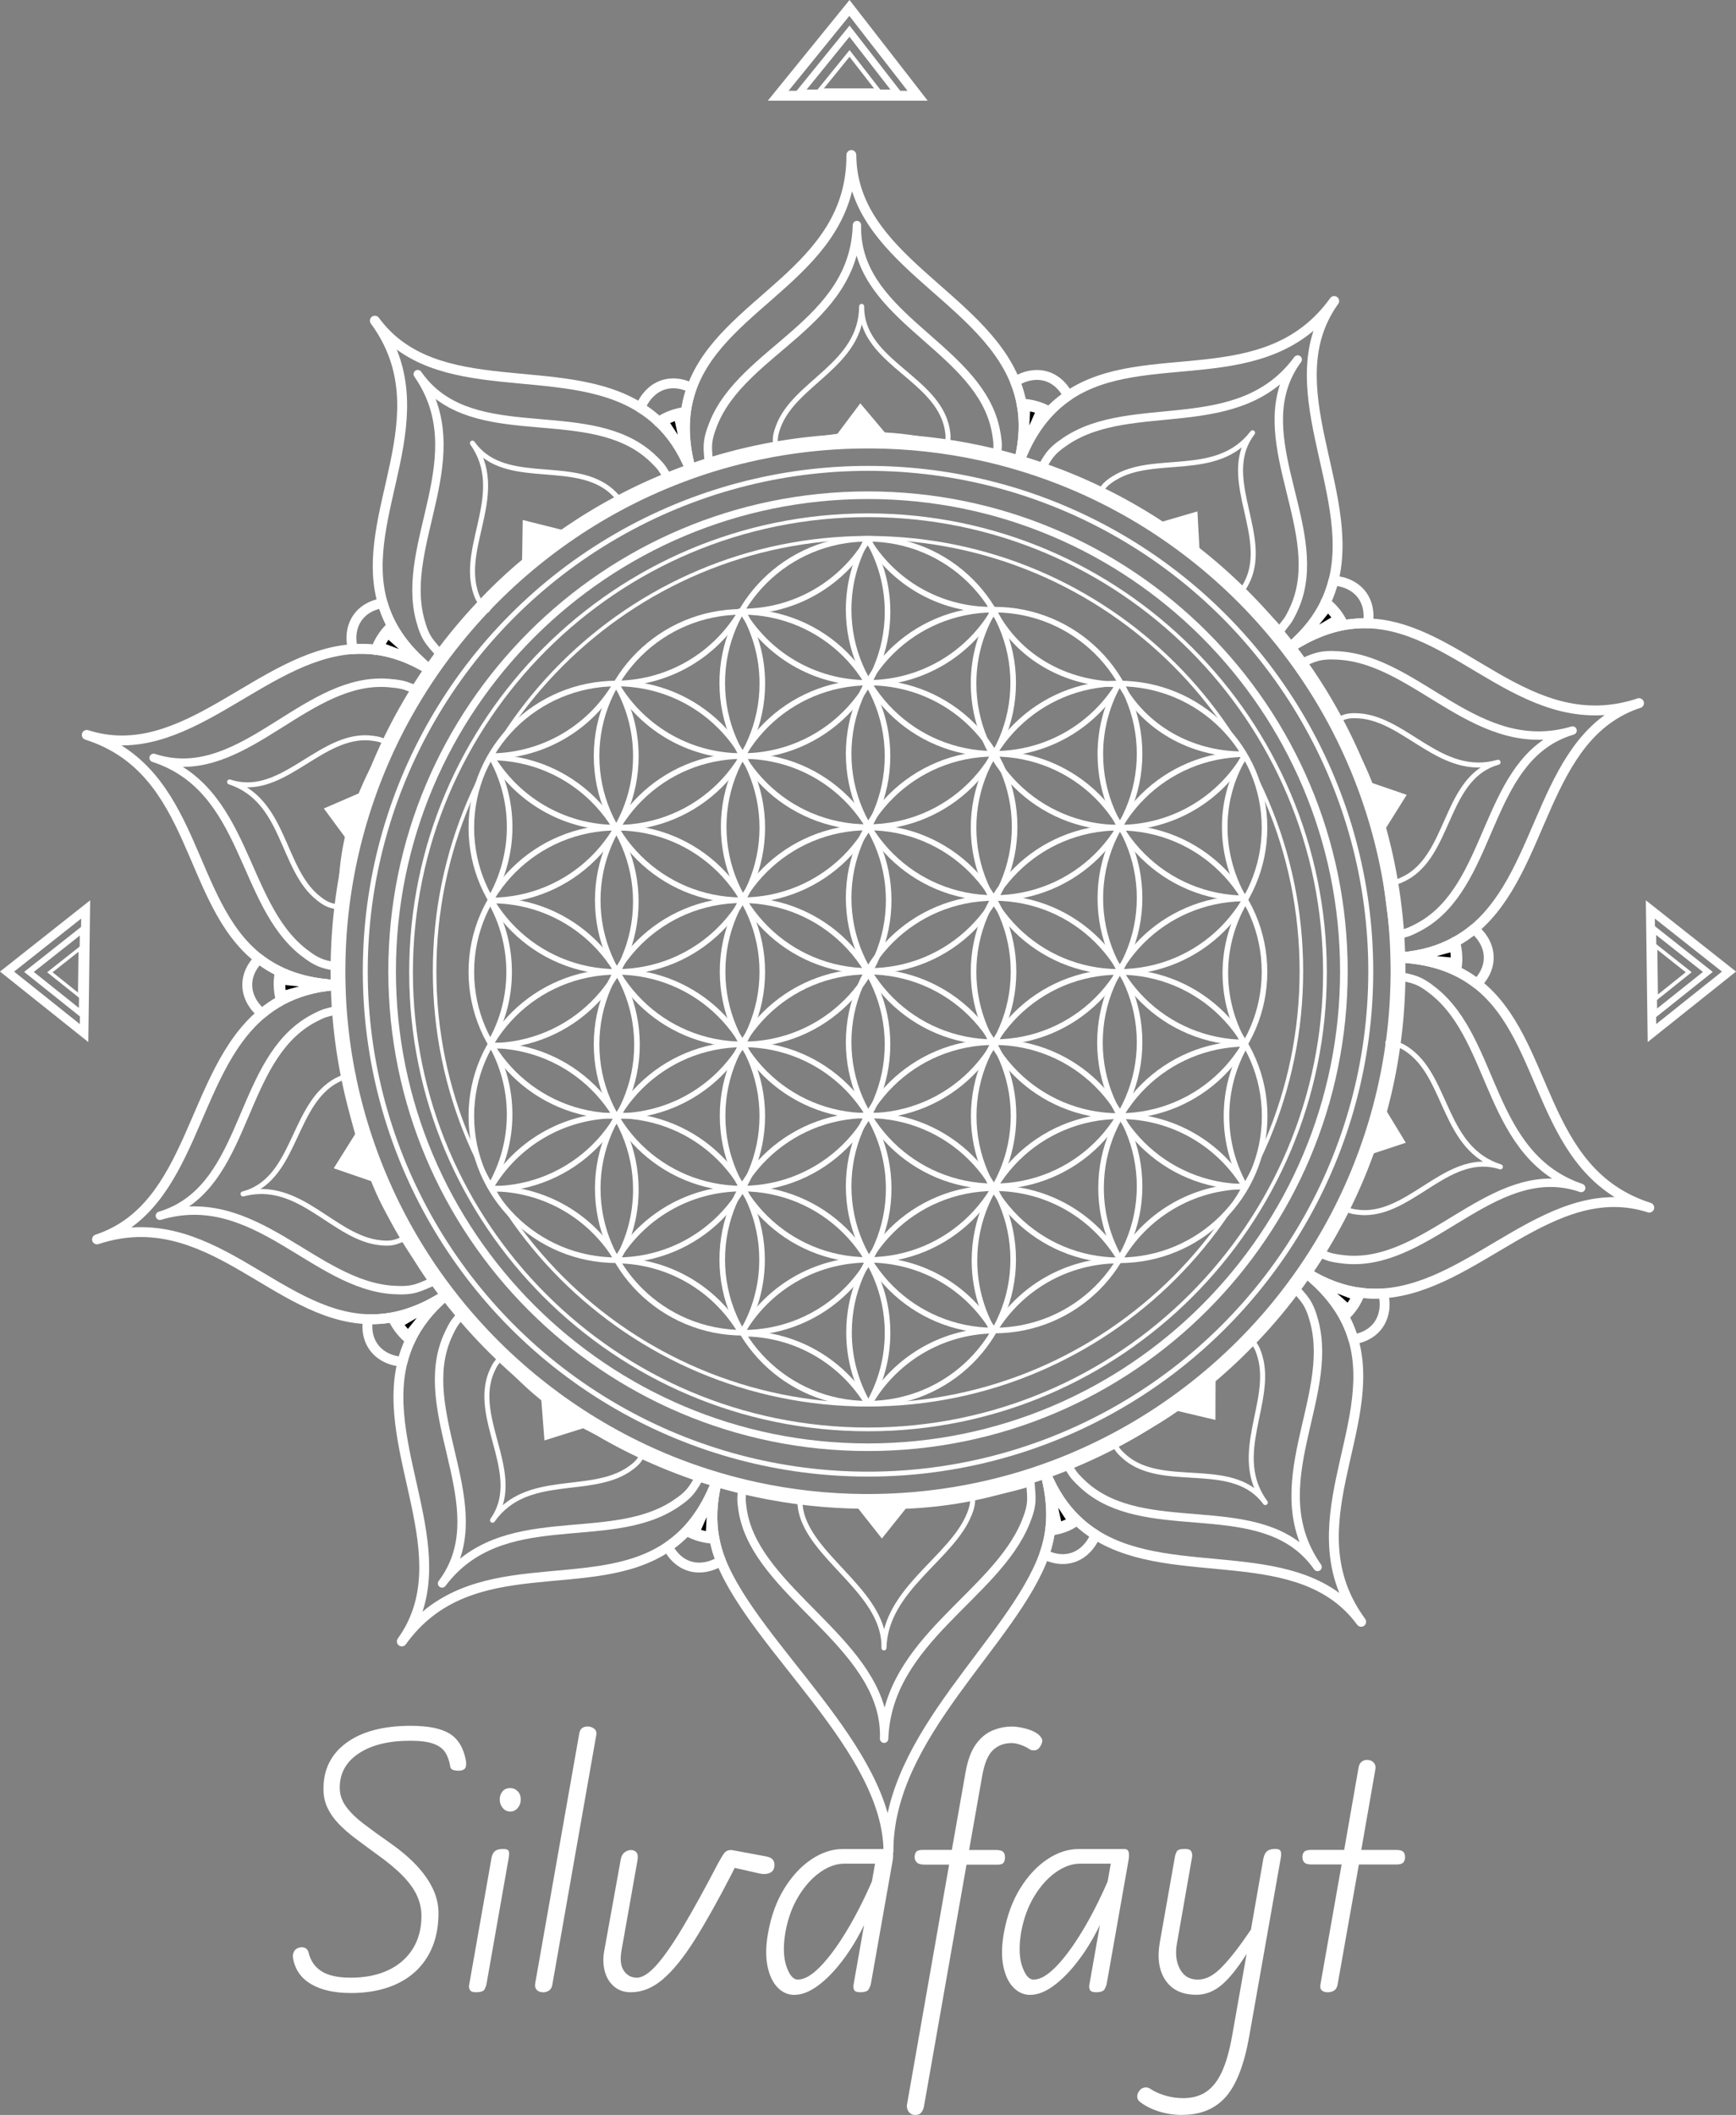 <?xml version="1.0" encoding="UTF-8"?>
<svg id="Layer_2" xmlns="http://www.w3.org/2000/svg" viewBox="0 0 460.39 560.74">
  <rect x="0" y="0" width="460.39" height="560.74" fill="#808080" stroke="none"/>
  <defs>
    <style>
      .cls-1, .cls-2 {
        fill: #ffff;
      }

      .cls-3, .cls-4, .cls-5, .cls-6, .cls-7, .cls-8, .cls-9, .cls-10, .cls-11, .cls-12, .cls-13, .cls-14, .cls-15, .cls-16, .cls-17, .cls-18, .cls-19, .cls-20, .cls-2 {
        stroke: #ffff;
      }

      .cls-3, .cls-11 {
        stroke-width: 2.62px;
      }

      .cls-3, .cls-11, .cls-12, .cls-18, .cls-20 {
        stroke-linejoin: round;
      }

      .cls-4 {
        stroke-width: .98px;
      }

      .cls-4, .cls-5, .cls-6, .cls-7, .cls-8, .cls-9, .cls-10, .cls-11, .cls-12, .cls-13, .cls-14, .cls-15, .cls-16, .cls-17, .cls-18, .cls-19, .cls-20 {
        fill: none;
      }

      .cls-4, .cls-5, .cls-6, .cls-7, .cls-9, .cls-10, .cls-15, .cls-17, .cls-19, .cls-2 {
        stroke-miterlimit: 10;
      }

      .cls-5, .cls-2 {
        stroke-width: .9px;
      }

      .cls-6 {
        stroke-width: 1.31px;
      }

      .cls-7 {
        stroke-width: 1.11px;
      }

      .cls-8 {
        stroke-width: 2.02px;
      }

      .cls-9 {
        stroke-width: 1.59px;
      }

      .cls-10 {
        stroke-width: 1.62px;
      }

      .cls-12, .cls-19 {
        stroke-width: 2.62px;
      }

      .cls-13 {
        stroke-width: .99px;
      }

      .cls-14 {
        stroke-width: 1.48px;
      }

      .cls-15 {
        stroke-width: 2.32px;
      }

      .cls-16 {
        stroke-width: .94px;
      }

      .cls-17 {
        stroke-width: 1.85px;
      }

      .cls-18 {
        stroke-width: 2.23px;
      }

      .cls-20 {
        stroke-width: 1.33px;
      }
    </style>
  </defs>
  <g id="Logo_1">
    <g>
      <g>
        <path class="cls-1" d="M92.99,528.41c-4.33,0-7.83-.79-10.51-2.37-2.68-1.58-4.28-3.9-4.78-6.96-.1-.46-.03-.97.21-1.54.24-.57.71-.96,1.42-1.16.58-.15,1.11-.13,1.57.08.47.2.78.61.93,1.21.51,2.18,1.65,3.83,3.43,4.97s4.36,1.71,7.72,1.71c3.85,0,7.17-.66,9.98-1.99,2.81-1.33,4.98-3.22,6.51-5.67,1.53-2.45,2.3-5.36,2.3-8.73,0-1.82-.39-3.59-1.16-5.31-.77-1.72-2.04-3.49-3.81-5.31s-4.14-3.78-7.1-5.88c-1.95-1.42-3.77-2.76-5.46-4.04-1.7-1.28-3.18-2.57-4.44-3.89-1.26-1.31-2.25-2.73-2.96-4.23s-1.06-3.18-1.06-5.03c0-5.19,2.05-9.26,6.15-12.24,4.1-2.97,9.76-4.46,17-4.46,4.6,0,8.04.69,10.3,2.07,2.26,1.38,3.71,3.78,4.34,7.19.08.53.07,1.04-.02,1.54-.09.49-.45.83-1.08,1.01-.61.13-1.26.12-1.95-.02-.7-.14-1.07-.49-1.12-1.04-.23-1.44-.66-2.67-1.31-3.68-.64-1.01-1.69-1.78-3.13-2.31-1.44-.53-3.49-.8-6.15-.8-5.72,0-10.26,1.11-13.64,3.34-3.38,2.23-5.07,5.26-5.07,9.11,0,1.8.55,3.45,1.65,4.97,1.1,1.52,2.66,3.05,4.67,4.59,2.01,1.54,4.38,3.26,7.12,5.16,2.6,1.82,4.86,3.73,6.77,5.73,1.91,2,3.38,4.07,4.42,6.2,1.04,2.14,1.56,4.35,1.56,6.62,0,3.29-.53,6.24-1.59,8.86s-2.6,4.84-4.61,6.68c-2.01,1.83-4.46,3.23-7.34,4.19-2.88.96-6.14,1.44-9.75,1.44Z"/>
        <path class="cls-1" d="M126.34,528.22c-.94,0-1.51-.21-1.73-.65-.22-.43-.29-.82-.21-1.18l5.92-33.62c.1-.61.27-1.1.51-1.48s.58-.65,1.01-.82c.43-.17.99-.25,1.67-.25.73,0,1.19.17,1.37.51.18.34.19.94.04,1.8l-5.92,33.62c-.05.28-.2.69-.46,1.23-.25.54-.99.82-2.2.82ZM135.3,480.3c-.78,0-1.44-.32-1.97-.95-.53-.63-.8-1.38-.8-2.24s.25-1.58.74-2.16,1.17-.87,2.03-.87c.76,0,1.42.27,1.97.82.56.54.83,1.28.83,2.22,0,.86-.27,1.61-.8,2.24-.53.63-1.2.95-2.01.95Z"/>
        <path class="cls-1" d="M144.06,528.22c-.43,0-.82-.08-1.18-.25-.36-.16-.62-.42-.8-.76-.18-.34-.23-.78-.15-1.31l11.69-66.29c.13-.71.39-1.2.78-1.46.39-.27.85-.4,1.38-.4.71,0,1.31.2,1.8.59s.68.96.55,1.69l-11.65,66.18c-.13.73-.43,1.25-.91,1.56s-.99.46-1.52.46Z"/>
        <path class="cls-1" d="M167.36,528.22c-1.82,0-3.33-.51-4.52-1.54-1.19-1.02-2.01-2.37-2.45-4.02-.44-1.66-.5-3.42-.17-5.29l4.4-24.36c.15-.86.5-1.49,1.04-1.9.54-.4,1.11-.61,1.69-.61s1.09.21,1.44.63c.35.42.44,1.12.27,2.11l-4.25,23.98c-.4,2.33-.19,4.1.65,5.31.83,1.21,1.99,1.82,3.45,1.82s3.29-1.16,5.33-3.49,4.39-5.74,7.06-10.25c2.67-4.5,5.7-10,9.09-16.51.66-1.21,1.2-2.12,1.63-2.71.43-.59,1.06-.89,1.9-.89.1,0,.42.05.95.15.53.1,1.45.27,2.75.51,1.3.24,3.16.59,5.56,1.04.86.18,1.44.46,1.75.83.3.38.46.83.46,1.37,0,1.06-.39,1.78-1.18,2.14-.78.37-1.73.42-2.85.17l-6.53-1.48-.64,1.33c-3.67,7.13-6.98,13.04-9.92,17.72-2.95,4.68-5.77,8.17-8.46,10.47-2.69,2.3-5.51,3.45-8.44,3.45Z"/>
        <path class="cls-1" d="M210.69,528.91c-1.72,0-3.22-.66-4.5-1.99-1.28-1.33-2.16-3.22-2.66-5.69-.49-2.47-.44-5.39.17-8.79.83-4.58,2.29-8.52,4.36-11.84,2.07-3.31,4.47-5.87,7.19-7.67,2.72-1.8,5.46-2.69,8.22-2.69h12.18c.63,0,1.01.28,1.14.85.12.57.1,1.35-.08,2.33l-5.77,32.67c-.05.25-.22.67-.51,1.25-.29.58-1.04.87-2.26.87-.96,0-1.52-.23-1.69-.68-.17-.46-.21-.87-.13-1.25l2.81-15.9c-1.7,3.49-3.61,6.63-5.73,9.43-2.12,2.8-4.29,5.01-6.49,6.64-2.2,1.63-4.29,2.45-6.26,2.45ZM211.61,524.85c1.72,0,3.7-1.15,5.94-3.45,2.24-2.3,4.55-5.42,6.92-9.35,2.38-3.93,4.63-8.34,6.76-13.22l.83-4.71h-8.2c-2.08,0-4.18.75-6.32,2.24-2.14,1.49-4.04,3.59-5.71,6.3-1.67,2.71-2.85,5.9-3.53,9.56-.63,3.77-.54,6.82.27,9.15.81,2.33,1.82,3.49,3.04,3.49Z"/>
        <path class="cls-1" d="M242.68,560.74c-.53,0-.97-.15-1.31-.44-.34-.29-.58-.64-.72-1.04-.14-.41-.18-.8-.13-1.18l11.19-63.71h-6.53c-.96,0-1.64-.19-2.03-.57-.39-.38-.59-.86-.59-1.44s.15-1.08.44-1.4c.29-.33.9-.49,1.84-.49h7.59l3.64-20.6c.56-3.16,1.46-5.62,2.71-7.36,1.25-1.75,2.71-2.97,4.38-3.68,1.67-.71,3.42-1.06,5.24-1.06.99,0,2.15.17,3.49.51s2.42.8,3.23,1.38c.4.28.76.66,1.08,1.16.32.49.27,1.12-.13,1.88-.43.83-.95,1.28-1.56,1.35-.61.06-1.06,0-1.37-.21-.68-.48-1.49-.89-2.43-1.21-.94-.33-1.73-.49-2.39-.49-2,0-3.66.63-4.99,1.88-1.33,1.25-2.28,3.56-2.87,6.93l-3.45,19.54h7.1c.96,0,1.61.17,1.93.51.33.34.49.8.49,1.38,0,.63-.13,1.13-.38,1.48-.25.36-.82.53-1.71.53h-8.12l-11.27,64.02c-.1.61-.33,1.15-.68,1.63-.35.48-.92.72-1.71.72Z"/>
        <path class="cls-1" d="M273.23,528.91c-1.72,0-3.22-.66-4.5-1.99s-2.16-3.22-2.66-5.69-.44-5.39.17-8.79c.83-4.58,2.29-8.52,4.36-11.84,2.07-3.31,4.47-5.87,7.19-7.67,2.72-1.8,5.46-2.69,8.22-2.69h12.18c.63,0,1.01.28,1.14.85.13.57.1,1.35-.08,2.33l-5.77,32.67c-.05.25-.22.67-.51,1.25-.29.58-1.04.87-2.26.87-.96,0-1.52-.23-1.69-.68-.17-.46-.21-.87-.13-1.25l2.81-15.9c-1.7,3.49-3.6,6.63-5.73,9.43-2.12,2.8-4.29,5.01-6.49,6.64-2.2,1.63-4.29,2.45-6.26,2.45ZM274.14,524.85c1.72,0,3.7-1.15,5.94-3.45,2.24-2.3,4.55-5.42,6.92-9.35,2.38-3.93,4.63-8.34,6.75-13.22l.83-4.71h-8.2c-2.07,0-4.18.75-6.32,2.24-2.14,1.49-4.04,3.59-5.71,6.3-1.67,2.71-2.85,5.9-3.53,9.56-.63,3.77-.54,6.82.27,9.15.81,2.33,1.82,3.49,3.04,3.49Z"/>
        <path class="cls-1" d="M313.64,560.74c-2.28,0-4.4-.32-6.38-.95-1.97-.63-3.63-1.48-4.97-2.54-.46-.35-.69-.81-.7-1.37-.01-.56.2-1.1.63-1.63.3-.41.73-.66,1.27-.78.54-.11,1.06,0,1.54.32,1.06.73,2.38,1.33,3.95,1.8s3.16.7,4.78.7c2.45,0,4.52-.58,6.19-1.73s3.05-2.95,4.16-5.39c1.1-2.44,1.99-5.61,2.67-9.51l3.83-21.63c-2.45,3.87-4.7,6.65-6.74,8.33-2.04,1.68-4.23,2.52-6.58,2.52-3.72,0-6.45-1.27-8.18-3.81-1.73-2.54-2.25-5.88-1.54-10l4.06-23c.05-.3.2-.69.44-1.16.24-.47.96-.7,2.14-.7.96,0,1.54.24,1.75.72.2.48.27.94.19,1.37l-4.02,22.96c-.48,2.61-.23,4.86.76,6.75.99,1.9,2.58,2.85,4.78,2.85s4.26-1.14,6.47-3.43c2.21-2.29,4.75-5.57,7.61-9.85l3.3-18.82c.13-.61.31-1.09.55-1.46.24-.37.58-.64,1-.82.43-.18.97-.27,1.63-.27.73,0,1.19.18,1.37.53.18.35.2.95.08,1.78l-8.39,47.4c-1.32,7.46-3.38,12.79-6.18,15.99-2.81,3.2-6.63,4.8-11.46,4.8Z"/>
        <path class="cls-1" d="M352.12,528.22c-.66,0-1.18-.16-1.56-.49-.38-.33-.51-.85-.38-1.56l5.62-31.84h-8.01c-.91,0-1.54-.18-1.88-.53-.34-.35-.51-.83-.51-1.44s.16-1.04.47-1.38c.32-.34.94-.51,1.88-.51h8.73l3.83-21.93c.13-.66.4-1.14.82-1.46.42-.32.88-.47,1.38-.47s.9.1,1.27.3c.37.2.65.49.83.87.19.38.23.83.13,1.37l-3.72,21.33h9.26c.94,0,1.56.17,1.88.51.32.34.47.8.47,1.38s-.16,1.09-.47,1.44c-.32.35-.94.53-1.88.53h-9.9l-5.65,31.84c-.13.73-.43,1.26-.91,1.57-.48.32-1.05.47-1.71.47Z"/>
      </g>
      <g>
        <g>
          <polygon class="cls-15" points="22.29 273.9 1.87 257.6 22.72 241.12 22.29 273.9"/>
          <polygon class="cls-9" points="21.69 268.87 7.68 257.69 21.98 246.39 21.69 268.87"/>
          <polygon class="cls-5" points="21.12 264.08 13.22 257.78 21.28 251.41 21.12 264.08"/>
        </g>
        <g>
          <polygon class="cls-15" points="438.1 273.9 458.53 257.6 437.67 241.12 438.1 273.9"/>
          <polygon class="cls-10" points="438.68 269.05 452.92 257.69 438.38 246.2 438.68 269.05"/>
          <polygon class="cls-4" points="439.21 264.67 447.85 257.77 439.03 250.79 439.21 264.67"/>
        </g>
        <polygon class="cls-2" points="98.74 312.79 89.19 309.51 94.64 300.81 98.74 312.79"/>
        <g>
          <g>
            <g id="_x3C_Radial_Repeat_x3E_">
              <path class="cls-3" d="M284.65,402.91c-.12.09-.03.39.67.39-1.09.75-1.93,1.24-3.24,1.7-1.04.37-2.09.61-3.15.76l1.55-.62,4.16-1.66.68-.19-.67-.39Z"/>
              <polygon class="cls-3" points="277.83 393.04 280.48 405.14 284.65 403.49 277.83 393.04"/>
            </g>
            <g id="_x3C_Radial_Repeat_x3E_-2" data-name="_x3C_Radial_Repeat_x3E_">
              <path class="cls-3" d="M189.01,407.26c-.16,0,.62.73.46.72-1.32-.04-2.67-.26-3.99-.65-1.06-.32-2.06-.74-3-1.24l1.62.42,4.34,1.11,1.01.26-.43-.61Z"/>
              <polygon class="cls-3" points="189.07 395.15 184.1 406.51 188.44 407.62 189.07 395.15"/>
            </g>
            <g id="_x3C_Radial_Repeat_x3E_-3" data-name="_x3C_Radial_Repeat_x3E_">
              <path class="cls-3" d="M108.25,354.85c-.12-.09.68.56.57.46-1.05-.81-2-1.77-2.86-2.88-.66-.88-1.23-1.8-1.69-2.76l1.06,1.28,2.85,3.45.67.82-.61-.37Z"/>
              <polygon class="cls-3" points="116.02 344.69 105.32 350.95 108.19 354.41 116.02 344.69"/>
            </g>
            <g id="_x3C_Radial_Repeat_x3E_-4" data-name="_x3C_Radial_Repeat_x3E_">
              <path class="cls-3" d="M74.51,265.29c-.37-1.27-.58-2.62-.61-4.01-.03-1.1.06-2.19.25-3.23l.1,1.66.28,4.48.06,1.05"/>
              <polygon class="cls-3" points="86.58 260.93 74.25 259.71 74.53 264.18 86.58 260.93"/>
            </g>
            <g id="_x3C_Radial_Repeat_x3E_-5" data-name="_x3C_Radial_Repeat_x3E_">
              <path class="cls-3" d="M103.63,166.21l-.9,1.41-2.39,3.79-.56.87h0c.05-.14-.17.13-.1-.01.44-1.24,1.07-2.44,1.85-3.59.62-.91,1.34-1.73,2.1-2.47Z"/>
              <polygon class="cls-3" points="112 175.86 102.74 167.63 100.34 171.41 112 175.86"/>
            </g>
            <g id="_x3C_Radial_Repeat_x3E_-6" data-name="_x3C_Radial_Repeat_x3E_">
              <path class="cls-3" d="M181.46,109.25l-1.55.62-4.18,1.66-.96.39h0c.12-.09-.21,0-.08-.07,1.09-.75,2.3-1.37,3.61-1.83,1.04-.36,2.09-.61,3.15-.76Z"/>
              <polygon class="cls-3" points="182.56 121.98 179.91 109.87 175.74 111.53 182.56 121.98"/>
            </g>
            <g id="_x3C_Radial_Repeat_x3E_-7" data-name="_x3C_Radial_Repeat_x3E_">
              <path class="cls-3" d="M277.9,108.92l-1.61-.41-4.34-1.12-1.02-.26.48.12c.16,0-.65-.24-.5-.23,1.32.04,2.67.26,3.99.66,1.06.31,2.06.72,2.99,1.23Z"/>
              <path class="cls-3" d="M276.29,108.52l-4.93,11.27s-.03.05-.04.08l.63-12.47,4.34,1.12Z"/>
            </g>
            <g id="_x3C_Radial_Repeat_x3E_-8" data-name="_x3C_Radial_Repeat_x3E_">
              <path class="cls-3" d="M356.13,165.34l-1.06-1.28-2.87-3.45-.66-.8.04-.09c.12.09-.12-.11,0,0,1.05.81,2,1.77,2.86,2.88.66.87,1.23,1.8,1.69,2.75Z"/>
              <path class="cls-3" d="M355.07,164.06l-10.34,6.06s-.01.01-.03.01c-.11.06-.21.13-.33.19l7.83-9.72,2.87,3.45Z"/>
            </g>
            <g id="_x3C_Radial_Repeat_x3E_-9" data-name="_x3C_Radial_Repeat_x3E_">
              <path class="cls-3" d="M386.5,253.75c.03,1.1-.06,2.17-.25,3.22l-.11-1.66-.29-4.47-.06-1.05h0c.05.14.05-.2.08-.05.38,1.27.58,2.62.62,4.01Z"/>
              <polygon class="cls-3" points="373.81 254.09 386.15 255.31 385.86 250.83 373.81 254.09"/>
            </g>
            <g id="_x3C_Radial_Repeat_x3E_-10" data-name="_x3C_Radial_Repeat_x3E_">
              <path class="cls-3" d="M360.61,342.73c-.05.14.17-.13.1.01-.44,1.24-1.07,2.45-1.85,3.6-.62.9-1.34,1.72-2.1,2.46l.89-1.41,2.4-3.78.56-.89h0Z"/>
              <polygon class="cls-3" points="348.39 339.16 357.66 347.39 360.06 343.61 348.39 339.16"/>
            </g>
          </g>
          <g>
            <g id="_x3C_Radial_Repeat_x3E_-11" data-name="_x3C_Radial_Repeat_x3E_">
              <path class="cls-11" d="M290.55,406.92c-.6,1.46-1.44,2.75-2.48,3.8-3.02,3.05-7.21,3.39-11.11,1.41,1.91-5.31,2.46-11.44.92-18.83-.18-.85-.38-1.72-.62-2.6.04-.01.07-.03.11-.04,2.17,5.29,4.98,9.33,8.26,12.44h0c-.12.09.21,0,.08.07,1.52,1.45,3.15,2.7,4.85,3.76Z"/>
            </g>
            <g id="_x3C_Radial_Repeat_x3E_-12" data-name="_x3C_Radial_Repeat_x3E_">
              <path class="cls-11" d="M191.18,413.86c-1.34.83-2.76,1.39-4.23,1.63-4.25.69-7.83-1.5-9.82-5.4,5.2-3.53,9.63-8.88,12.85-17.17.04.01.07.03.1.04-1.35,5.55-1.46,10.48-.64,14.92l-.43-.61c-.16,0,.62.73.46.72.38,2.06.96,4.01,1.71,5.88Z"/>
            </g>
            <g id="_x3C_Radial_Repeat_x3E_-13" data-name="_x3C_Radial_Repeat_x3E_">
              <path class="cls-11" d="M108.81,355.31c-.9,1.89-1.57,3.81-2.06,5.76-1.58-.12-3.07-.51-4.39-1.17-3.85-1.94-5.47-5.82-4.78-10.14,5.63.19,11.62-1.18,18.2-4.93.76-.44,1.54-.9,2.32-1.42.01.03.04.05.06.08-4.38,3.72-7.37,7.66-9.31,11.74"/>
            </g>
            <g id="_x3C_Radial_Repeat_x3E_-14" data-name="_x3C_Radial_Repeat_x3E_">
              <path class="cls-11" d="M74.51,265.29c-1.84.98-3.51,2.15-5.05,3.44-1.21-1.03-2.18-2.22-2.87-3.53-1.96-3.83-1-7.92,2.1-11.01,4.97,3.86,11.45,6.43,20.35,6.91-.01.04-.01.07,0,.1-5.74.43-10.46,1.86-14.45,4.03"/>
            </g>
            <g id="_x3C_Radial_Repeat_x3E_-15" data-name="_x3C_Radial_Repeat_x3E_">
              <path class="cls-11" d="M113.85,177.44s-.04.05-.05.08c-4.87-3.01-9.54-4.63-14.01-5.23h0c.05-.14-.17.13-.1-.01-2.08-.26-4.11-.31-6.13-.18-.37-1.52-.46-3.05-.24-4.53.66-4.25,3.84-6.98,8.16-7.66,1.76,6.05,5.49,11.92,12.37,17.54Z"/>
            </g>
            <g id="_x3C_Radial_Repeat_x3E_-16" data-name="_x3C_Radial_Repeat_x3E_">
              <path class="cls-11" d="M183.14,124.31s-.07.03-.11.04c-2.17-5.29-4.98-9.33-8.26-12.44h0c.12-.09-.21,0-.08-.07-1.52-1.45-3.15-2.7-4.86-3.74.6-1.46,1.42-2.76,2.48-3.82,3.02-3.05,7.21-3.39,11.11-1.41-2.13,5.91-2.56,12.84-.3,21.43Z"/>
            </g>
            <g id="_x3C_Radial_Repeat_x3E_-17" data-name="_x3C_Radial_Repeat_x3E_">
              <path class="cls-11" d="M283.26,104.93c-4.7,3.2-8.78,7.87-11.9,14.86-.01.03-.03.05-.04.08-.31.72-.61,1.45-.91,2.22h-.01s-.07-.01-.09-.03c1.35-5.57,1.46-10.48.63-14.92h0c.16,0-.17-.12-.01-.1-.39-2.06-.96-4-1.72-5.87,1.34-.83,2.77-1.39,4.24-1.63,4.25-.7,7.83,1.49,9.82,5.39Z"/>
            </g>
            <g id="_x3C_Radial_Repeat_x3E_-18" data-name="_x3C_Radial_Repeat_x3E_">
              <path class="cls-11" d="M362.8,165.26c-5.59-.19-11.54,1.17-18.07,4.86-.01,0-.01.01-.03.01-.11.06-.21.13-.33.19-.68.4-1.38.81-2.08,1.28-.01-.03-.04-.05-.05-.08,4.36-3.71,7.35-7.64,9.29-11.73h0c.12.09-.08-.2.04-.09.9-1.89,1.57-3.82,2.06-5.77h.01c1.57.12,3.06.51,4.38,1.17,3.85,1.94,5.45,5.83,4.77,10.14Z"/>
            </g>
            <g id="_x3C_Radial_Repeat_x3E_-19" data-name="_x3C_Radial_Repeat_x3E_">
              <path class="cls-11" d="M391.7,260.83c-4.97-3.87-11.45-6.44-20.35-6.93.01-.03.01-.07,0-.09,5.73-.43,10.45-1.86,14.43-4.03h0c.05.14.05-.2.08-.05,1.84-.98,3.53-2.15,5.07-3.44,1.21,1.02,2.18,2.2,2.87,3.53,1.96,3.83,1,7.9-2.1,11.01Z"/>
            </g>
            <g id="_x3C_Radial_Repeat_x3E_-20" data-name="_x3C_Radial_Repeat_x3E_">
              <path class="cls-11" d="M367.08,347.45c-.66,4.26-3.84,6.99-8.16,7.66-1.76-6.04-5.49-11.9-12.38-17.52.03-.03.05-.07.07-.09,4.87,3.01,9.54,4.63,14.01,5.23h0c-.05.14.17-.13.1.01,2.08.26,4.12.32,6.13.18.37,1.52.46,3.05.24,4.53Z"/>
            </g>
          </g>
          <g>
            <g id="_x3C_Radial_Repeat_x3E_-21" data-name="_x3C_Radial_Repeat_x3E_">
              <path class="cls-12" d="M277.36,390.66c-.19-.43-.37-.88-.54-1.34"/>
              <path class="cls-12" d="M285.69,403.17s-.05-.04-.08-.07"/>
              <path class="cls-12" d="M360.98,430c-16.13-21.96-49.53-9.95-70.44-23.08-1.71-1.06-3.33-2.3-4.85-3.76.13-.06-.2.02-.08-.07h0c-3.28-3.1-6.09-7.14-8.26-12.44,3.35-1.18,6.63-2.49,9.86-3.93,20.64-9.11,38.7-23.03,52.74-40.35,2.3-2.84,4.5-5.77,6.58-8.79,6.9,5.62,10.62,11.49,12.38,17.52,6.86,23.61-16.28,49.89,2.07,74.88Z"/>
              <path class="cls-12" d="M346.53,337.59c-.12-.11-.25-.21-.38-.32"/>
            </g>
            <g id="_x3C_Radial_Repeat_x3E_-22" data-name="_x3C_Radial_Repeat_x3E_">
              <path class="cls-12" d="M437.39,320.18c-25.95-8.29-45.92,21.07-70.55,22.74-2,.14-4.05.09-6.13-.18.07-.14-.16.13-.1-.01h0c-4.47-.6-9.14-2.22-14.01-5.23,2.01-2.92,3.91-5.91,5.69-8.98,11-18.86,17.75-40.51,18.94-63.65.11-2.08.18-4.18.19-6.28.01-1.57,0-3.13-.06-4.69,8.9.49,15.37,3.05,20.35,6.93,19.43,15.05,16.15,49.92,45.68,59.35Z"/>
              <path class="cls-12" d="M371.36,253.9c-.16-.01-.31-.03-.47-.03"/>
              <path class="cls-12" d="M360.71,342.74s-.07-.01-.1-.01"/>
              <path class="cls-12" d="M346.6,337.5c-.4-.24-.81-.49-1.21-.76"/>
            </g>
            <g id="_x3C_Radial_Repeat_x3E_-23" data-name="_x3C_Radial_Repeat_x3E_">
              <path class="cls-12" d="M434.66,186.42c-25.87,8.55-24.77,44.05-43.72,59.87-1.54,1.3-3.23,2.46-5.07,3.44-.03-.14,0,.51-.06.37l-.02-.31c-3.98,2.17-8.71,3.6-14.43,4.03-.08-3.56-.3-7.1-.66-10.6-2.3-22.93-10.08-44.25-22.05-62.64-1.99-3.08-4.12-6.07-6.35-8.97.7-.47,1.39-.88,2.08-1.28.12-.06.22-.13.33-.19.01,0,.01-.01.03-.01,6.52-3.69,12.48-5.05,18.07-4.86,24.57.75,42.42,30.89,71.86,21.16Z"/>
              <path class="cls-12" d="M342.3,171.61c-.13.08-.28.17-.41.26"/>
              <path class="cls-12" d="M385.87,249.73s-.05.05-.08.05"/>
              <path class="cls-12" d="M371.36,253.81c-.46.05-.92.07-1.39.09"/>
            </g>
            <g id="_x3C_Radial_Repeat_x3E_-24" data-name="_x3C_Radial_Repeat_x3E_">
              <path class="cls-12" d="M353.65,153.94h-.01c-.49,1.95-1.16,3.88-2.06,5.77-.12-.11.36.52.24.43l-.28-.34c-1.94,4.08-4.93,8.01-9.29,11.73-2.16-2.82-4.42-5.53-6.79-8.17-14.83-16.57-33.5-29.63-54.65-37.74-3.41-1.31-6.87-2.49-10.4-3.54.29-.77.6-1.5.91-2.22.01-.03.03-.05.04-.08,3.12-6.99,7.2-11.66,11.9-14.86,20.32-13.81,52.48.06,70.57-25.11-15.91,22.12,5.83,50.19-.18,74.12Z"/>
              <path class="cls-12" d="M270.4,122.09c-.05.16-.12.33-.19.5"/>
              <path class="cls-12" d="M351.58,159.72s-.03.05-.04.09"/>
              <path class="cls-12" d="M342.24,171.53c-.36.31-.72.61-1.09.91"/>
            </g>
            <g id="_x3C_Radial_Repeat_x3E_-25" data-name="_x3C_Radial_Repeat_x3E_">
              <path class="cls-12" d="M270.31,122.06c-3.37-.99-6.81-1.87-10.28-2.62-9.27-2-18.88-3.08-28.74-3.15-13.03-.1-25.66,1.57-37.65,4.78-3.56.94-7.05,2.03-10.49,3.25-2.26-8.59-1.83-15.52.3-21.43,8.32-23.14,42.49-30.78,42.33-61.79.13,27.25,34.24,37.17,43.43,60.08.76,1.87,1.33,3.81,1.72,5.87-.16-.01.17.11.01.1h0c.83,4.44.73,9.35-.63,14.92Z"/>
              <path class="cls-12" d="M270.31,122.06c-.11.46-.22.93-.35,1.4"/>
              <path class="cls-12" d="M270.93,107.14s0-.07-.01-.1"/>
              <path class="cls-12" d="M183.27,124.82c-.05-.17-.09-.34-.13-.51"/>
            </g>
            <g id="_x3C_Radial_Repeat_x3E_-26" data-name="_x3C_Radial_Repeat_x3E_">
              <path class="cls-12" d="M183.58,125.69c-.17-.46-.35-.91-.54-1.34"/>
              <path class="cls-12" d="M174.78,111.91s-.05-.05-.08-.07"/>
              <path class="cls-12" d="M183.04,124.35c-3.35,1.19-6.64,2.5-9.88,3.93-20.64,9.12-38.7,23.05-52.72,40.37-2.31,2.84-4.51,5.78-6.59,8.79-6.88-5.62-10.61-11.49-12.37-17.54-6.86-23.61,16.28-49.89-2.07-74.88,16.12,21.98,49.53,9.95,70.44,23.09,1.71,1.05,3.33,2.29,4.86,3.74-.13.06.2-.02.08.07h0c3.28,3.1,6.09,7.14,8.26,12.44Z"/>
              <path class="cls-12" d="M114.24,177.75l-.39-.32"/>
            </g>
            <g id="_x3C_Radial_Repeat_x3E_-27" data-name="_x3C_Radial_Repeat_x3E_">
              <path class="cls-12" d="M115,178.27c-.4-.26-.79-.52-1.2-.76"/>
              <path class="cls-12" d="M99.79,172.29s-.08-.01-.1-.01"/>
              <path class="cls-12" d="M113.8,177.51c-2.01,2.92-3.91,5.91-5.69,8.98-11,18.86-17.75,40.51-18.94,63.65-.11,2.08-.18,4.18-.19,6.28-.01,1.57,0,3.13.06,4.69-8.9-.49-15.37-3.05-20.35-6.91-19.43-15.06-16.15-49.92-45.68-59.35,25.95,8.29,45.94-21.08,70.55-22.75,2.02-.13,4.05-.09,6.13.18-.07.14.16-.13.1.01h0c4.47.6,9.14,2.22,14.01,5.23Z"/>
              <path class="cls-12" d="M89.51,261.14c-.16,0-.31-.02-.47-.03"/>
            </g>
            <g id="_x3C_Radial_Repeat_x3E_-28" data-name="_x3C_Radial_Repeat_x3E_">
              <path class="cls-12" d="M90.42,261.12c-.47.02-.93.05-1.39.09"/>
              <path class="cls-12" d="M74.59,265.24s-.05.01-.08.05"/>
              <path class="cls-12" d="M74.59,265.24c3.98-2.17,8.71-3.6,14.45-4.03.08,3.56.3,7.1.66,10.6,2.3,22.93,10.1,44.25,22.05,62.63,1.99,3.08,4.12,6.07,6.35,8.97-.78.52-1.55.98-2.32,1.42-6.58,3.75-12.57,5.11-18.2,4.93-24.57-.77-42.41-30.89-71.85-21.16,25.87-8.55,24.77-44.04,43.72-59.85,1.54-1.3,3.21-2.46,5.05-3.44"/>
              <path class="cls-12" d="M118.51,343.14c-.13.09-.28.18-.41.26"/>
            </g>
            <g id="_x3C_Radial_Repeat_x3E_-29" data-name="_x3C_Radial_Repeat_x3E_">
              <path class="cls-12" d="M108.85,355.22c1.94-4.08,4.93-8.01,9.31-11.74,2.15,2.82,4.41,5.53,6.77,8.17,14.83,16.57,33.5,29.63,54.65,37.74,3.39,1.31,6.87,2.49,10.4,3.52-3.22,8.29-7.65,13.64-12.85,17.17-20.32,13.83-52.48-.06-70.57,25.12,15.91-22.12-5.83-50.21.19-74.13.49-1.95,1.16-3.87,2.06-5.76"/>
              <path class="cls-12" d="M190.17,392.44c-.05.16-.12.31-.19.47"/>
              <path class="cls-12" d="M108.85,355.22s-.03.07-.04.09"/>
              <path class="cls-12" d="M119.24,342.58c-.37.3-.72.6-1.08.9"/>
            </g>
            <g id="_x3C_Radial_Repeat_x3E_-30" data-name="_x3C_Radial_Repeat_x3E_">
              <path class="cls-12" d="M190.44,391.55c-.13.47-.24.94-.35,1.4"/>
              <path class="cls-12" d="M189.47,407.98s-.01-.07-.03-.1"/>
              <path class="cls-12" d="M276.96,412.13c-8.32,23.14-41.49,47.8-41.34,78.8-.14-27.25-35.24-54.17-44.44-77.08-.75-1.86-1.33-3.82-1.71-5.88-.03-.1-.62-.72-.46-.72l.43.61c-.82-4.44-.71-9.37.64-14.92,3.37.99,6.81,1.87,10.28,2.62,9.27,2,18.88,3.08,28.74,3.15,13.03.1,25.65-1.57,37.64-4.78,3.56-.94,7.06-2.03,10.5-3.24.24.88.44,1.74.62,2.6,1.54,7.4,1,13.52-.92,18.83Z"/>
              <path class="cls-12" d="M277.25,390.7c-.04-.17-.08-.34-.13-.51"/>
            </g>
            <g id="_x3C_Radial_Repeat_x3E_-31" data-name="_x3C_Radial_Repeat_x3E_">
              <path class="cls-18" d="M190.23,384.22c-.05.13-.1.26-.16.39"/>
              <path class="cls-18" d="M177.13,387.65c-18.47-6.76-34.07-18.23-47.02-32.04-2.06-2.2-5.43-5.48-7.31-7.83-2.12,3.08-1.9,1.99-3.59,5.39l-.03.08c-.79,1.58-1.37,3.18-1.8,4.8-5.25,19.94,13.74,43.34-.14,61.77,15.79-20.98,43.88-9.39,61.62-20.91,4.54-2.94,4.92-4.42,7.13-8.08-3.08-.86-5.89-2.09-8.85-3.18Z"/>
            </g>
            <g id="_x3C_Radial_Repeat_x3E_-32" data-name="_x3C_Radial_Repeat_x3E_">
              <path class="cls-18" d="M109.72,331.94c-10.87-16.4-16.64-34.87-18.89-53.68-.36-2.99-1.12-7.63-1.25-10.64-3.54,1.23-2.71.48-6.09,2.21l-.07.04c-1.57.8-2.99,1.74-4.29,2.8-16.05,12.95-14.62,43.06-36.73,49.67,25.15-7.54,40.91,18.44,62.02,19.68,5.4.32,6.58-.65,10.53-2.28-1.97-2.52-3.5-5.17-5.24-7.81Z"/>
            </g>
            <g id="_x3C_Radial_Repeat_x3E_-33" data-name="_x3C_Radial_Repeat_x3E_">
              <path class="cls-18" d="M104.43,181.23h-.08c-1.75-.24-3.45-.28-5.12-.16-20.56,1.49-36.56,27.04-58.49,19.87,24.96,8.14,23.1,38.47,39.74,51.52,4.26,3.34,5.78,3.22,9.95,4.13-.18-3.19.07-6.25.14-9.41.42-19.67,6.21-38.14,15.08-54.87,1.41-2.66,3.43-6.91,5.04-9.45-3.6-1.01-2.5-1.15-6.26-1.65Z"/>
              <path class="cls-18" d="M72.62,178.96s-.05.04-.07.05"/>
            </g>
            <g id="_x3C_Radial_Repeat_x3E_-34" data-name="_x3C_Radial_Repeat_x3E_">
              <path class="cls-18" d="M173.49,121.9l-.06-.06c-1.25-1.24-2.59-2.3-4-3.21-17.3-11.22-45.47-.48-58.64-19.43,15,21.55-4.78,44.61.62,65.07,1.38,5.23,2.66,6.06,5.45,9.3,1.78-2.66,3.82-4.94,5.79-7.42,12.2-15.43,27.96-26.67,45.12-34.66,2.73-1.27,6.9-3.44,9.72-4.5-2.27-2.98-1.3-2.42-4-5.1Z"/>
            </g>
            <g id="_x3C_Radial_Repeat_x3E_-35" data-name="_x3C_Radial_Repeat_x3E_">
              <path class="cls-18" d="M264.27,115.14l-.02-.08c-.27-1.74-.72-3.38-1.31-4.95-7.27-19.29-36.32-27.36-35.68-50.43-.71,26.25-30.32,33.08-38.1,52.75-1.99,5.03-1.45,6.46-1.13,10.72,3.01-1.08,6.01-1.71,9.06-2.54,18.97-5.19,38.33-4.89,56.89-1.14,2.96.6,7.6,1.32,10.49,2.15-.06-3.74.39-2.72-.2-6.47Z"/>
            </g>
            <g id="_x3C_Radial_Repeat_x3E_-36" data-name="_x3C_Radial_Repeat_x3E_">
              <path class="cls-18" d="M344.15,95.32c-15.57,21.15-43.77,9.86-61.39,21.56-4.51,2.99-4.87,4.47-7.05,8.16,3.09.83,5.91,2.03,8.89,3.09,18.54,6.57,34.26,17.86,47.36,31.54,2.09,2.18,5.48,5.42,7.39,7.75,2.09-3.11,1.87-2.01,3.53-5.43l.03-.08c.77-1.58,1.34-3.19,1.75-4.82,5.04-19.99-14.2-43.2-.51-61.77Z"/>
            </g>
            <g id="_x3C_Radial_Repeat_x3E_-37" data-name="_x3C_Radial_Repeat_x3E_">
              <path class="cls-18" d="M355.09,173.79c-5.4-.34-6.59.62-10.54,2.24,1.96,2.53,3.49,5.18,5.22,7.83,10.81,16.43,16.52,34.93,18.7,53.74.35,2.99,1.1,7.63,1.21,10.64,3.54-1.21,2.71-.47,6.1-2.19l.07-.04c1.57-.8,2.99-1.73,4.3-2.78,16.09-12.89,14.77-43,36.9-49.54-25.18,7.45-40.84-18.58-61.95-19.89Z"/>
            </g>
            <g id="_x3C_Radial_Repeat_x3E_-38" data-name="_x3C_Radial_Repeat_x3E_">
              <path class="cls-18" d="M380.32,262.89c-4.21-3.4-5.73-3.3-9.9-4.27.14,3.2-.16,6.25-.27,9.4-.69,19.66-6.74,38.05-15.85,54.65-1.45,2.64-3.52,6.86-5.17,9.38,3.59,1.06,2.48,1.18,6.24,1.74h.08c1.74.27,3.44.33,5.12.23,20.58-1.2,36.93-26.53,58.76-19.05-24.85-8.49-22.56-38.79-39.02-52.08Z"/>
            </g>
            <g id="_x3C_Radial_Repeat_x3E_-39" data-name="_x3C_Radial_Repeat_x3E_">
              <path class="cls-18" d="M348.54,350.38c-1.4-5.23-2.69-6.05-5.49-9.28-1.77,2.66-3.8,4.96-5.76,7.44-12.13,15.48-27.85,26.79-44.98,34.85-2.73,1.29-6.89,3.47-9.7,4.54,2.28,2.97,1.31,2.42,4.02,5.08l.06.06c1.26,1.24,2.6,2.29,4.01,3.19,17.34,11.15,45.47.3,58.72,19.19-15.09-21.49,4.6-44.63-.88-65.06Z"/>
            </g>
            <g id="_x3C_Radial_Repeat_x3E_-40" data-name="_x3C_Radial_Repeat_x3E_">
              <path class="cls-18" d="M273.24,392.87c-3.02,1.06-6.02,1.66-9.08,2.46-19.02,5.03-38.37,4.56-56.9.65-2.95-.62-7.59-1.39-10.47-2.24.03,3.74-.42,2.72.14,6.48v.08c.27,1.74.71,3.39,1.29,4.96,7.11,19.35,37.08,32.67,36.25,55.73.94-26.24,29.59-37.82,37.55-57.42,2.04-5.01,1.5-6.44,1.22-10.71Z"/>
            </g>
            <g id="_x3C_Radial_Repeat_x3E_-41" data-name="_x3C_Radial_Repeat_x3E_">
              <path class="cls-20" d="M360.48,189.8c-3.22-.24-3.93.32-6.3,1.26,1.15,1.52,2.04,3.12,3.06,4.7,6.33,9.87,9.6,20.94,10.77,32.17.19,1.79.6,4.56.65,6.35,2.12-.7,1.62-.26,3.65-1.26l.04-.02c.94-.46,1.8-1.01,2.58-1.63,9.68-7.57,9.11-25.53,22.35-29.27-15.06,4.26-24.22-11.36-36.79-12.3Z"/>
            </g>
            <g id="_x3C_Radial_Repeat_x3E_-42" data-name="_x3C_Radial_Repeat_x3E_">
              <path class="cls-20" d="M374,278.82c-2.55-1.97-3.46-1.9-5.95-2.42.12,1.9-.02,3.72-.05,5.61-.17,11.73-3.54,22.76-8.76,32.77-.83,1.59-2.01,4.13-2.96,5.65,2.15.59,1.49.67,3.74.96h.05c1.04.14,2.06.15,3.05.07,12.25-.97,21.68-16.27,34.79-12.09-14.92-4.75-13.93-22.84-23.91-30.55Z"/>
            </g>
            <g id="_x3C_Radial_Repeat_x3E_-43" data-name="_x3C_Radial_Repeat_x3E_">
              <path class="cls-20" d="M334.14,359.61c-.91-3.1-1.69-3.57-3.4-5.45-1.02,1.61-2.2,3.01-3.33,4.51-7.02,9.4-16.23,16.35-26.33,21.39-1.61.8-4.06,2.16-5.72,2.84,1.4,1.74.81,1.42,2.47,2.97l.04.03c.77.72,1.58,1.33,2.43,1.85,10.49,6.4,27.1-.45,35.26,10.63-9.29-12.6,2.13-26.67-1.42-38.77Z"/>
            </g>
            <g id="_x3C_Radial_Repeat_x3E_-44" data-name="_x3C_Radial_Repeat_x3E_">
              <path class="cls-20" d="M257.09,401.42c1.18-3,.86-3.85.66-6.39-1.79.65-3.58,1.03-5.4,1.52-11.31,3.12-22.85,2.96-33.92.75-1.76-.35-4.53-.78-6.26-1.27.04,2.23-.23,1.62.13,3.86v.05c.17,1.04.44,2.02.8,2.95,4.36,11.49,21.68,20.27,21.33,34.02.39-15.65,18.03-23.76,22.65-35.49Z"/>
            </g>
            <g id="_x3C_Radial_Repeat_x3E_-45" data-name="_x3C_Radial_Repeat_x3E_">
              <path class="cls-20" d="M166.94,389.45c2.65-1.84,2.85-2.73,4.1-4.95-1.85-.46-3.55-1.13-5.33-1.73-11.13-3.69-20.64-10.22-28.62-18.21-1.27-1.27-3.34-3.16-4.5-4.53-1.21,1.88-1.09,1.22-2.04,3.28l-.02.05c-.44.95-.76,1.92-.98,2.89-2.76,11.98,9,25.57,1.07,36.81,9.02-12.8,25.97-6.42,36.33-13.61Z"/>
            </g>
            <g id="_x3C_Radial_Repeat_x3E_-46" data-name="_x3C_Radial_Repeat_x3E_">
              <path class="cls-20" d="M101,329.52c3.21.3,3.94-.25,6.32-1.15-1.12-1.54-1.99-3.15-2.97-4.76-6.15-9.99-9.22-21.11-10.18-32.36-.15-1.79-.52-4.57-.53-6.36-2.13.66-1.62.23-3.67,1.2l-.04.02c-.95.45-1.82.98-2.61,1.58-9.82,7.39-9.57,25.36-22.87,28.86,15.14-3.99,24.01,11.8,36.56,12.96Z"/>
            </g>
            <g id="_x3C_Radial_Repeat_x3E_-47" data-name="_x3C_Radial_Repeat_x3E_">
              <path class="cls-20" d="M84.44,238.16c2.53,2,3.44,1.94,5.92,2.49-.1-1.9.06-3.72.11-5.61.31-11.72,3.81-22.72,9.15-32.67.85-1.58,2.06-4.11,3.03-5.62-2.15-.61-1.48-.69-3.73-1h-.05c-1.04-.15-2.06-.18-3.05-.11-12.26.83-21.87,16.01-34.93,11.68,14.86,4.93,13.66,23,23.54,30.83Z"/>
            </g>
            <g id="_x3C_Radial_Repeat_x3E_-48" data-name="_x3C_Radial_Repeat_x3E_">
              <path class="cls-20" d="M125.9,156.28c.84,3.11,1.61,3.6,3.28,5.52,1.05-1.59,2.26-2.96,3.42-4.44,7.21-9.25,16.57-16.01,26.77-20.84,1.62-.77,4.1-2.08,5.78-2.72-1.36-1.77-.78-1.44-2.4-3.02l-.04-.03c-.75-.74-1.55-1.36-2.39-1.9-10.36-6.62-27.11-.12-35.03-11.36,9.02,12.79-2.68,26.62.62,38.79Z"/>
            </g>
            <g id="_x3C_Radial_Repeat_x3E_-49" data-name="_x3C_Radial_Repeat_x3E_">
              <path class="cls-20" d="M206.4,113.12c-1.13,3.02-.79,3.86-.55,6.4,1.78-.68,3.56-1.09,5.37-1.62,11.25-3.31,22.79-3.36,33.9-1.33,1.77.32,4.54.7,6.28,1.16-.08-2.23.2-1.63-.19-3.86v-.05c-.19-1.04-.48-2.01-.85-2.94-4.56-11.42-21.96-15.89-21.85-29.65-.12,15.65-17.69,20.07-22.11,31.88Z"/>
            </g>
            <g id="_x3C_Radial_Repeat_x3E_-50" data-name="_x3C_Radial_Repeat_x3E_">
              <path class="cls-20" d="M295.33,126.87c-2.72,1.73-2.96,2.61-4.3,4.78,1.83.53,3.5,1.28,5.26,1.95,10.97,4.13,20.21,11.05,27.86,19.36,1.22,1.32,3.2,3.3,4.31,4.71,1.28-1.83,1.14-1.18,2.17-3.19l.02-.05c.48-.94.84-1.89,1.1-2.85,3.24-11.86-7.95-25.92.43-36.83-9.53,12.42-26.21,5.36-36.85,12.13Z"/>
            </g>
          </g>
          <path class="cls-1" d="M230.18,116.28v2.62c.36,0,.72,0,1.09,0,9.52.07,19.01,1.11,28.21,3.1,3.37.72,6.77,1.59,10.09,2.57h0s.09.03.13.04c.02,0,.04.01.06.02,3.4,1.01,6.8,2.17,10.11,3.44,20.42,7.83,38.96,20.64,53.64,37.04,2.3,2.57,4.52,5.24,6.6,7.94h0c.04.05.07.11.11.16,2.23,2.9,4.32,5.86,6.23,8.8,11.97,18.38,19.45,39.64,21.64,61.48.36,3.4.57,6.89.65,10.36,0,.05,0,.1,0,.15.05,1.43.07,2.93.05,4.58-.02,1.99-.08,4.01-.19,6.17-1.12,21.94-7.55,43.54-18.59,62.47-1.75,3.02-3.63,5.98-5.57,8.8-.02.03-.05.07-.07.1-2.01,2.92-4.18,5.82-6.45,8.62-13.84,17.07-31.74,30.77-51.77,39.61-3.16,1.41-6.41,2.7-9.65,3.84-.05.02-.09.03-.13.05-3.39,1.2-6.86,2.27-10.3,3.18-11.64,3.11-23.71,4.69-35.86,4.69-.36,0-.72,0-1.09,0-9.52-.07-19.01-1.11-28.21-3.1-3.34-.72-6.7-1.57-9.99-2.54-.03-.01-.07-.03-.11-.04-.04-.01-.07-.02-.11-.03-3.43-1.01-6.86-2.17-10.2-3.46-20.42-7.83-38.96-20.64-53.64-37.04-2.35-2.63-4.59-5.32-6.64-8.01-.03-.03-.06-.07-.08-.1-2.23-2.9-4.32-5.85-6.21-8.78-11.97-18.39-19.46-39.64-21.64-61.47-.36-3.4-.57-6.89-.65-10.36,0-.05,0-.11,0-.16-.05-1.43-.07-2.93-.05-4.58.02-1.99.08-4.01.19-6.17,1.12-21.94,7.55-43.54,18.59-62.46,1.75-3.02,3.63-5.98,5.58-8.81.01-.02.03-.04.04-.06,0,0,0-.01.01-.02,2.09-3.02,4.26-5.92,6.47-8.63,13.82-17.06,31.71-30.76,51.75-39.62,3.13-1.38,6.39-2.68,9.67-3.85.04-.02.09-.03.13-.05,3.42-1.21,6.88-2.28,10.29-3.18,11.64-3.11,23.71-4.69,35.87-4.69v-2.62M230.18,116.28c-12.64,0-24.9,1.67-36.55,4.78-3.56.94-7.05,2.03-10.49,3.24-.04.01-.07.03-.11.04-3.35,1.19-6.64,2.5-9.88,3.93-20.64,9.12-38.7,23.05-52.72,40.37-2.31,2.84-4.51,5.78-6.59,8.79-.03.03-.04.05-.05.08-2.01,2.92-3.91,5.91-5.69,8.98-11,18.86-17.75,40.51-18.94,63.65-.11,2.08-.18,4.18-.19,6.28-.01,1.57,0,3.13.06,4.69-.01.04-.01.07,0,.1.08,3.56.3,7.1.66,10.6,2.3,22.93,10.1,44.25,22.05,62.63,1.99,3.08,4.12,6.07,6.35,8.97.01.03.04.05.06.08,2.15,2.82,4.41,5.53,6.77,8.17,14.83,16.57,33.5,29.63,54.65,37.74,3.39,1.31,6.87,2.49,10.4,3.52.04.01.07.03.1.04,3.37.99,6.81,1.87,10.28,2.62,9.27,2,18.88,3.08,28.74,3.15.37,0,.74,0,1.11,0,12.63,0,24.88-1.67,36.53-4.78,3.56-.94,7.06-2.03,10.5-3.24.04-.01.07-.03.1-.04,3.35-1.18,6.63-2.49,9.86-3.93,20.64-9.11,38.7-23.03,52.74-40.35,2.3-2.84,4.5-5.77,6.58-8.79.03-.03.05-.07.07-.09,2.01-2.92,3.91-5.91,5.69-8.98,11-18.86,17.75-40.51,18.94-63.65.11-2.08.18-4.18.19-6.28.01-1.57,0-3.13-.06-4.69.01-.03.01-.07,0-.09-.08-3.56-.3-7.1-.66-10.6-2.3-22.93-10.08-44.25-22.05-62.64-1.99-3.08-4.12-6.07-6.35-8.97-.01-.03-.04-.05-.05-.08-2.16-2.82-4.42-5.53-6.79-8.17-14.83-16.57-33.5-29.63-54.65-37.74-3.41-1.31-6.87-2.49-10.4-3.54h-.01s-.07-.01-.09-.03c-3.37-.99-6.81-1.87-10.28-2.62-9.27-2-18.88-3.08-28.74-3.15-.37,0-.74,0-1.11,0h0Z"/>
        </g>
        <circle class="cls-6" cx="230.2" cy="257.51" r="133.33"/>
        <polygon class="cls-19" points="243.35 25.38 225.27 2.11 206.38 25.38 243.35 25.38"/>
        <polygon class="cls-17" points="238.03 24.67 225.29 8.27 211.97 24.67 238.03 24.67"/>
        <polygon class="cls-7" points="232.93 23.99 225.3 14.17 217.33 23.99 232.93 23.99"/>
        <polygon class="cls-2" points="92.57 222.66 86.58 214.54 96.01 210.47 92.57 222.66"/>
        <polygon class="cls-2" points="138.9 148.53 139.07 138.44 149.03 140.94 138.9 148.53"/>
        <polygon class="cls-2" points="222.12 115.72 228.17 107.65 234.78 115.5 222.12 115.72"/>
        <polygon class="cls-2" points="307.45 139.01 317.14 136.18 317.7 146.43 307.45 139.01"/>
        <polygon class="cls-2" points="362.83 207.7 372.38 210.98 366.93 219.68 362.83 207.7"/>
        <polygon class="cls-2" points="366.9 294.11 372.15 302.73 362.4 305.95 366.9 294.11"/>
        <polygon class="cls-2" points="321.92 365.8 321.88 375.9 311.88 373.53 321.92 365.8"/>
        <polygon class="cls-2" points="240.18 399.3 233.88 407.19 227.52 399.14 240.18 399.3"/>
        <polygon class="cls-2" points="154.42 378.28 144.79 381.31 144 371.07 154.42 378.28"/>
        <g>
          <g>
            <ellipse class="cls-14" cx="230.21" cy="257.62" rx="38.58" ry="38.23"/>
            <ellipse class="cls-14" cx="230.21" cy="295.84" rx="38.58" ry="38.23"/>
            <ellipse class="cls-14" cx="230.12" cy="181.07" rx="38.58" ry="38.23"/>
            <ellipse class="cls-14" cx="296.77" cy="257.67" rx="38.58" ry="38.23"/>
            <ellipse class="cls-14" cx="197.1" cy="238.68" rx="38.58" ry="38.23"/>
            <ellipse class="cls-14" cx="196.79" cy="276.91" rx="38.58" ry="38.23"/>
            <ellipse class="cls-14" cx="263.64" cy="238.08" rx="38.58" ry="38.23"/>
            <ellipse class="cls-14" cx="230.12" cy="333.94" rx="38.58" ry="38.23"/>
            <ellipse class="cls-14" cx="263.64" cy="276.31" rx="38.58" ry="38.23"/>
            <ellipse class="cls-14" cx="163.58" cy="257.67" rx="38.58" ry="38.23"/>
            <ellipse class="cls-14" cx="230.5" cy="219.2" rx="38.58" ry="38.23"/>
            <ellipse class="cls-14" cx="196.79" cy="200.45" rx="38.58" ry="38.23"/>
            <ellipse class="cls-14" cx="263.64" cy="199.86" rx="38.58" ry="38.23"/>
            <ellipse class="cls-14" cx="263.64" cy="314.54" rx="38.58" ry="38.23"/>
            <path class="cls-14" d="M235.68,315.13c0,21.11-17.27,38.23-38.58,38.23s-38.58-17.11-38.58-38.23,17.27-38.23,38.58-38.23,38.58,17.11,38.58,38.23h0Z"/>
            <ellipse class="cls-14" cx="296.77" cy="219.45" rx="38.58" ry="38.23"/>
            <ellipse class="cls-14" cx="296.81" cy="295.92" rx="38.58" ry="38.23"/>
            <ellipse class="cls-14" cx="163.58" cy="295.9" rx="38.58" ry="38.23"/>
            <ellipse class="cls-14" cx="163.58" cy="219.45" rx="38.58" ry="38.23"/>
            <path class="cls-14" d="M330.17,200.37c-6.68,11.4-19.13,19.07-33.4,19.07-21.31,0-38.58-17.11-38.58-38.23,0-7.16,1.99-13.86,5.45-19.59"/>
            <path class="cls-14" d="M230.07,142.87c3.37,5.68,5.31,12.29,5.31,19.36,0,21.11-17.27,38.23-38.58,38.23-14.5,0-27.13-7.92-33.72-19.64"/>
            <path class="cls-14" d="M296.95,180.93c-6.7,11.33-19.11,18.93-33.31,18.93-21.31,0-38.58-17.11-38.58-38.23,0-6.73,1.75-13.05,4.84-18.54"/>
            <path class="cls-14" d="M130.18,200.37c-.07-.12-.14-.24-.21-.36"/>
            <path class="cls-14" d="M196.9,161.92c3.35,5.66,5.27,12.26,5.27,19.3,0,21.11-17.27,38.23-38.58,38.23-14.27,0-26.73-7.67-33.4-19.08"/>
            <path class="cls-14" d="M163.45,181.37c3.3,5.63,5.18,12.17,5.18,19.15,0,21.11-17.27,38.23-38.58,38.23-.17,0-.34,0-.5,0"/>
            <path class="cls-14" d="M129.74,200.82c.1,0,.2,0,.3,0,21.31,0,38.58,17.11,38.58,38.23s-17.27,38.23-38.58,38.23c-.1,0-.2,0-.3,0"/>
            <path class="cls-14" d="M163.48,334.06c6.7-11.33,19.11-18.93,33.32-18.93,21.31,0,38.58,17.11,38.58,38.23,0,6.6-1.69,12.8-4.66,18.22"/>
            <path class="cls-14" d="M130.09,314.88c6.67-11.43,19.14-19.13,33.43-19.13,21.31,0,38.58,17.11,38.58,38.23,0,7.07-1.94,13.7-5.32,19.38"/>
            <path class="cls-14" d="M130.05,238.75c.1,0,.2,0,.3,0,21.31,0,38.58,17.11,38.58,38.23s-17.27,38.23-38.58,38.23c-.1,0-.2,0-.3,0"/>
            <path class="cls-14" d="M130.05,277.17c21.31,0,38.58,17.11,38.58,38.23,0,6.82-1.8,13.23-4.97,18.77"/>
            <path class="cls-14" d="M196.73,353.32c6.64-11.54,19.17-19.31,33.54-19.31s26.54,7.56,33.25,18.82"/>
            <path class="cls-14" d="M230.27,372.29c-3.25-5.6-5.11-12.1-5.11-19.03,0-21.11,17.27-38.23,38.58-38.23,14.27,0,26.72,7.67,33.4,19.07"/>
            <path class="cls-14" d="M263.21,352.62c-3.05-5.47-4.78-11.76-4.78-18.44,0-21.11,17.27-38.23,38.58-38.23,14.2,0,26.61,7.6,33.31,18.92"/>
            <path class="cls-14" d="M330.49,314.66c-.07,0-.13,0-.2,0-21.31,0-38.58-17.11-38.58-38.23s16.95-37.9,37.98-38.22"/>
            <path class="cls-14" d="M297.17,334.09c-3.29-5.62-5.17-12.15-5.17-19.12,0-21.11,17.27-38.23,38.58-38.23"/>
            <path class="cls-14" d="M330.59,276.41h-.2c-21.31,0-38.58-17.11-38.58-38.23s17.27-38.23,38.58-38.23"/>
            <path class="cls-14" d="M330.39,238.18c-21.31,0-38.58-17.11-38.58-38.23,0-6.94,1.86-13.44,5.12-19.05"/>
            <path class="cls-14" d="M263.71,161.66c-6.63,11.59-19.19,19.4-33.59,19.4s-26.83-7.74-33.49-19.23"/>
            <path class="cls-14" d="M230.27,142.93c-6.66,11.48-19.16,19.2-33.47,19.2-.37,0-.74,0-1.11-.02"/>
            <path class="cls-14" d="M263.64,161.63c-12.98.3-25.88-6.16-33.3-18.07-.19-.31-.38-.62-.56-.93"/>
            <path class="cls-14" d="M297.62,181.44c-13.61.27-26.56-6.24-33.34-18.19-.18-.31-.35-.62-.51-.93"/>
            <path class="cls-14" d="M330.39,199.96c-13.24.29-25.96-6.08-32.76-17.8-.18-.3-.35-.61-.51-.92"/>
            <path class="cls-14" d="M330.28,277.24c-6.69-11.19-7.33-25.56-.42-37.78.18-.32.36-.63.55-.94"/>
            <path class="cls-14" d="M330.39,239.08c-6.97-11.53-7.7-26.08-.61-38.2.18-.31.37-.62.56-.93"/>
            <path class="cls-14" d="M330.34,314.87c-3.22-5.59-5.07-12.05-5.07-18.95s1.83-13.33,5.04-18.9"/>
            <path class="cls-14" d="M296.86,334.18c6.59-11.72,19.22-19.64,33.73-19.64"/>
            <path class="cls-14" d="M263.7,352.8c6.74-11.14,19.05-18.59,33.11-18.59"/>
            <path class="cls-14" d="M230.45,372.38c6.52-11.56,18.93-19.41,33.19-19.59"/>
            <path class="cls-14" d="M196.99,353.59c14.06,0,26.36,7.45,33.11,18.58"/>
            <path class="cls-14" d="M163.59,334.21c13.9.16,26.03,7.6,32.69,18.66"/>
            <path class="cls-14" d="M130.35,315.13c14.17,0,26.56,7.57,33.27,18.85"/>
            <path class="cls-14" d="M130.2,276.77c3.16,5.54,4.95,11.94,4.95,18.75s-1.84,13.34-5.05,18.92"/>
            <path class="cls-14" d="M129.99,238.79c3.2,5.57,5.03,12.02,5.03,18.89s-1.79,13.17-4.92,18.69"/>
            <path class="cls-14" d="M130.23,200.59c3.14,5.53,4.93,11.91,4.93,18.71s-1.88,13.49-5.16,19.11"/>
            <path class="cls-14" d="M163.5,180.98c-6.56,11.55-19.01,19.38-33.31,19.5"/>
            <path class="cls-14" d="M196.49,162.18c-6.61,11.26-18.86,18.86-32.91,19.03"/>
          </g>
          <path class="cls-16" d="M345.13,257.5c0,63.47-51.46,114.94-114.94,114.94s-114.93-51.46-114.93-114.94,51.45-114.93,114.93-114.93,114.94,51.45,114.94,114.93h0Z"/>
          <path class="cls-13" d="M351.38,257.79c0,66.92-54.26,121.19-121.19,121.19s-121.18-54.26-121.18-121.19,54.25-121.18,121.18-121.18c66.92,0,121.19,54.26,121.19,121.18Z"/>
          <path class="cls-8" d="M356.4,257.5c0,69.69-56.51,126.21-126.21,126.21s-126.2-56.51-126.2-126.21,56.5-126.2,126.2-126.2,126.21,56.5,126.21,126.2Z"/>
        </g>
      </g>
    </g>
  </g>
</svg>
